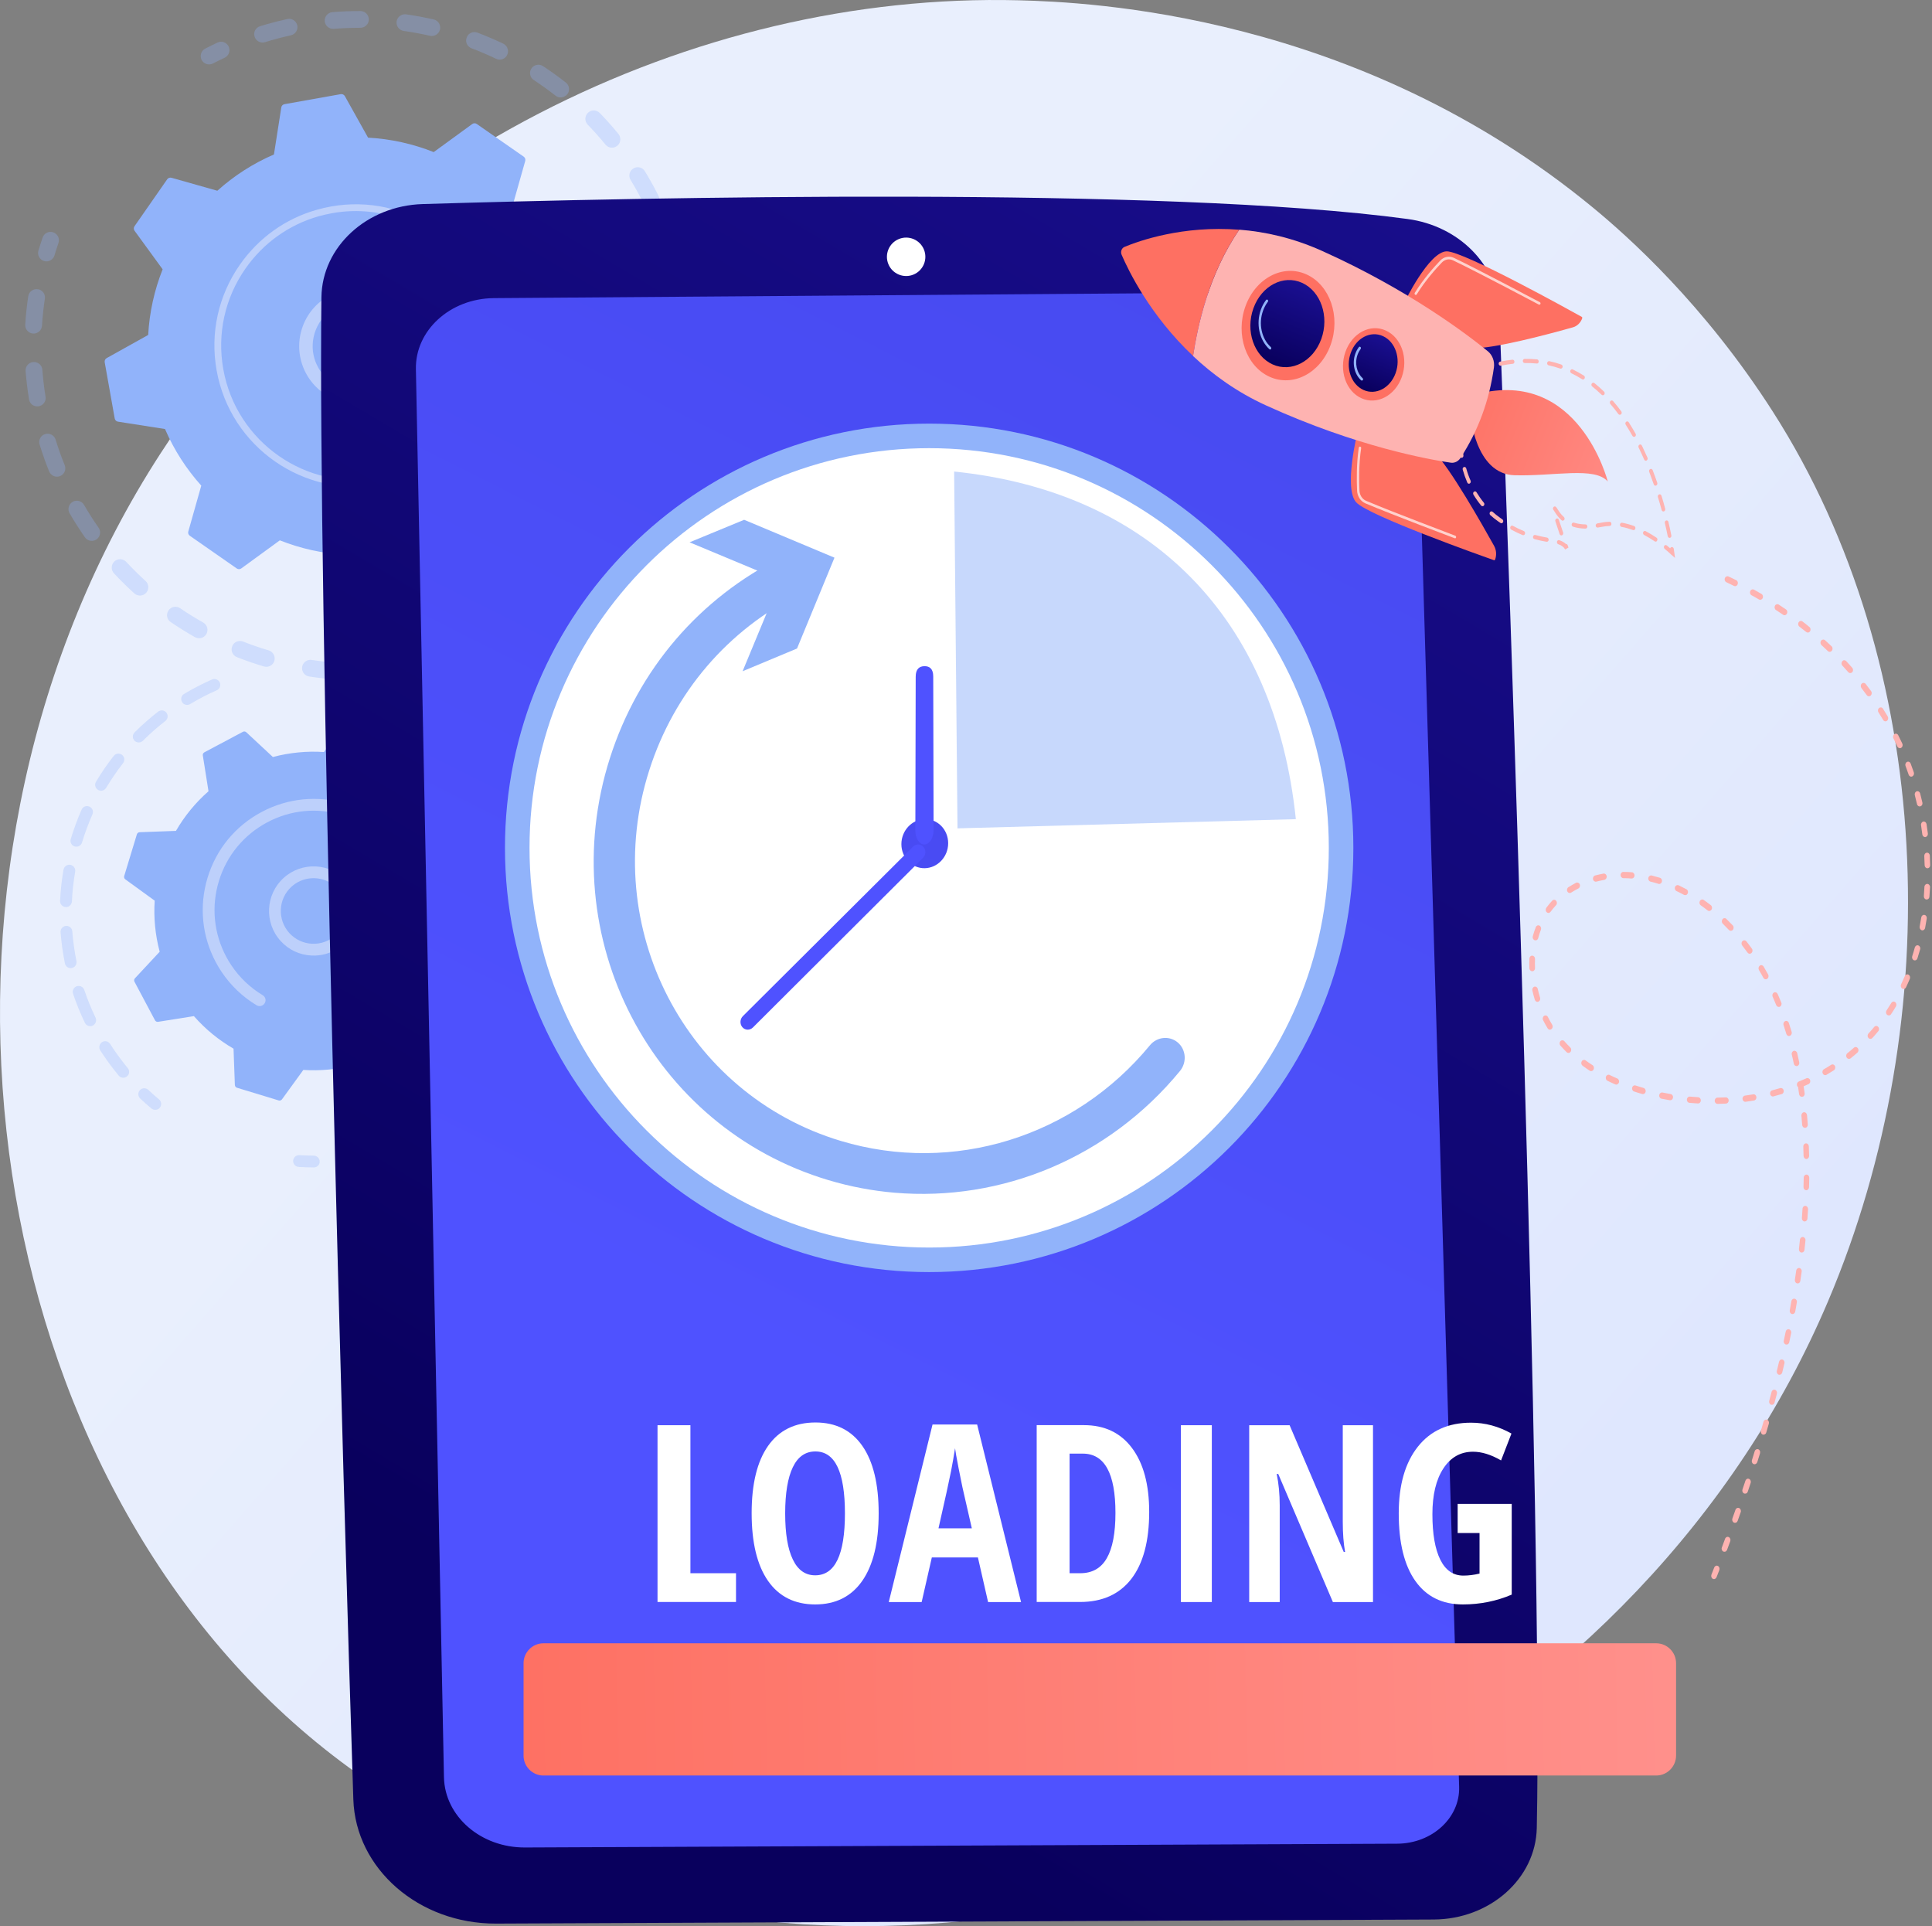 <svg width="642" height="640" viewBox="0 0 642 640" fill="none" xmlns="http://www.w3.org/2000/svg">
<rect x="0" y="0" width="642" height="640" fill="#808080" stroke="none"/>
<path d="M607.459 432.368C545.953 577.196 382.084 658.35 239.983 636.465C216.862 632.899 153.468 622.295 97.346 572.255C-10.704 475.905 -33.801 285.117 53.343 150.66C116.784 52.796 230.474 -2.674 338.523 0.099C361.807 0.705 450.978 4.388 529.382 69.017C540.895 78.503 566.276 101.064 589.164 136.863C642.932 220.907 647.547 337.976 607.459 432.368Z" fill="url(#paint0_linear_1119_6714)"/>
<g opacity="0.3">
<path d="M162.604 214.638C163.001 215.989 162.301 217.434 160.973 217.97C158.06 219.136 155.053 220.208 152.023 221.14C150.555 221.583 148.993 220.767 148.551 219.299C148.551 219.276 148.551 219.252 148.527 219.252C148.108 217.807 148.947 216.269 150.392 215.826C153.258 214.941 156.125 213.938 158.899 212.82C160.32 212.237 161.952 212.936 162.511 214.358C162.558 214.451 162.581 214.544 162.604 214.638ZM139.251 221.117C139.274 221.21 139.298 221.327 139.321 221.443C139.577 222.958 138.529 224.38 137.014 224.636C133.891 225.149 130.721 225.522 127.598 225.755C126.06 225.871 124.731 224.729 124.615 223.191C124.498 221.653 125.64 220.324 127.178 220.208C130.162 219.975 133.168 219.625 136.128 219.159C137.526 218.926 138.855 219.788 139.251 221.117ZM115.036 222.282C115.129 222.585 115.152 222.888 115.129 223.214C115.036 224.753 113.707 225.918 112.169 225.802C109.022 225.592 105.853 225.265 102.73 224.776C101.215 224.543 100.166 223.121 100.399 221.606C100.632 220.091 102.054 219.043 103.569 219.276C106.529 219.719 109.535 220.045 112.518 220.231C113.73 220.348 114.709 221.187 115.036 222.282ZM91.169 218.017C91.309 218.507 91.309 219.043 91.169 219.579C90.727 221.047 89.188 221.886 87.697 221.443C84.667 220.534 81.66 219.509 78.724 218.343C77.302 217.784 76.603 216.153 77.162 214.731C77.722 213.309 79.353 212.61 80.775 213.169C83.548 214.265 86.415 215.267 89.305 216.106C90.214 216.386 90.913 217.131 91.169 218.017ZM68.842 208.531C69.028 209.23 68.958 209.976 68.585 210.652C67.84 211.981 66.138 212.47 64.786 211.701C62.036 210.163 59.333 208.461 56.722 206.69C55.44 205.828 55.114 204.103 56 202.821C56.862 201.563 58.587 201.213 59.869 202.099C62.339 203.8 64.926 205.385 67.537 206.853C68.189 207.249 68.655 207.855 68.842 208.531ZM49.171 194.338C49.427 195.223 49.217 196.225 48.565 196.971C47.539 198.113 45.768 198.206 44.626 197.158C42.295 195.037 40.011 192.799 37.867 190.492C36.818 189.373 36.888 187.602 38.007 186.553C39.126 185.504 40.897 185.574 41.946 186.693C43.997 188.884 46.141 191.028 48.355 193.032C48.775 193.405 49.054 193.848 49.171 194.338ZM14.84 98.081C14.957 98.454 14.98 98.85 14.91 99.246C14.467 102.206 14.141 105.213 13.954 108.219C13.861 109.758 12.533 110.923 10.995 110.83C9.456 110.736 8.291 109.408 8.384 107.87C8.571 104.723 8.92 101.53 9.386 98.43C9.619 96.915 11.041 95.867 12.556 96.1C13.698 96.24 14.56 97.055 14.84 98.081ZM33.159 176.158C33.485 177.277 33.066 178.512 32.087 179.211C30.828 180.097 29.081 179.794 28.218 178.536C26.424 175.949 24.699 173.268 23.114 170.541C22.345 169.213 22.811 167.512 24.139 166.742C25.468 165.973 27.169 166.439 27.938 167.768C29.43 170.355 31.061 172.919 32.786 175.366C32.949 175.576 33.089 175.879 33.159 176.158ZM13.978 122.297C14.024 122.483 14.071 122.646 14.071 122.856C14.304 125.839 14.654 128.846 15.143 131.806C15.399 133.321 14.351 134.742 12.836 134.999C11.321 135.255 9.876 134.23 9.643 132.691C9.13 129.568 8.757 126.399 8.501 123.275C8.384 121.737 9.526 120.409 11.064 120.292C12.416 120.199 13.628 121.061 13.978 122.297ZM21.599 154.856C21.995 156.208 21.296 157.653 19.968 158.189C18.546 158.771 16.914 158.072 16.332 156.651C15.143 153.737 14.094 150.731 13.162 147.701C13.162 147.678 13.139 147.654 13.139 147.654C12.719 146.209 13.535 144.671 15.003 144.228C16.471 143.785 18.033 144.601 18.476 146.069C19.362 148.936 20.364 151.779 21.506 154.553C21.552 154.67 21.576 154.763 21.599 154.856Z" fill="#91B3FA"/>
<path d="M19.477 79.086C19.617 79.622 19.617 80.181 19.43 80.741C18.964 82.092 18.522 83.491 18.102 84.866C17.659 86.334 16.121 87.173 14.629 86.73C13.161 86.287 12.322 84.749 12.765 83.258C13.208 81.813 13.674 80.344 14.163 78.923C14.653 77.478 16.238 76.685 17.706 77.198C18.591 77.524 19.244 78.247 19.477 79.086Z" fill="#91B3FA"/>
</g>
<g opacity="0.3">
<path d="M76.137 15.901C76.51 17.183 75.904 18.605 74.645 19.187C73.34 19.793 72.035 20.446 70.753 21.098C69.378 21.798 67.7 21.262 67.001 19.91C66.301 18.535 66.837 16.857 68.189 16.157C69.541 15.458 70.916 14.782 72.291 14.13C73.689 13.477 75.344 14.083 75.997 15.482C76.043 15.621 76.09 15.761 76.137 15.901Z" fill="#91B3FA"/>
<path d="M226.278 84.283C226.628 85.518 226.954 86.753 227.28 88.012C227.653 89.504 226.744 91.019 225.253 91.391C223.761 91.764 222.246 90.855 221.873 89.364C221.151 86.474 220.312 83.607 219.379 80.857C218.89 79.388 219.659 77.827 221.127 77.338C222.596 76.848 224.157 77.617 224.647 79.085C225.229 80.764 225.765 82.535 226.278 84.283ZM229.821 102.485C229.867 102.625 229.891 102.788 229.914 102.952C230.24 106.028 230.45 109.174 230.543 112.274C230.59 113.812 229.355 115.094 227.84 115.118C226.301 115.164 225.019 113.929 224.996 112.414C224.926 109.477 224.717 106.494 224.414 103.558C224.25 102.019 225.346 100.667 226.884 100.481C228.213 100.318 229.471 101.204 229.821 102.485ZM218.983 65.544C219.333 66.803 218.773 68.178 217.561 68.784C216.186 69.483 214.508 68.924 213.832 67.549C212.527 64.915 211.082 62.305 209.544 59.788C208.751 58.482 209.148 56.758 210.476 55.965C211.781 55.173 213.506 55.569 214.298 56.898C215.907 59.554 217.445 62.305 218.82 65.055C218.867 65.218 218.936 65.381 218.983 65.544ZM229.797 126.351C229.891 126.701 229.937 127.051 229.891 127.424C229.541 130.5 229.052 133.623 228.446 136.653C228.143 138.168 226.674 139.147 225.159 138.844C223.644 138.541 222.666 137.073 222.968 135.558C223.551 132.668 224.017 129.731 224.344 126.794C224.507 125.256 225.905 124.161 227.42 124.347C228.585 124.464 229.494 125.303 229.797 126.351ZM206.025 45.524C206.328 46.549 206.001 47.715 205.116 48.437C203.927 49.416 202.179 49.23 201.2 48.041C199.336 45.757 197.354 43.543 195.303 41.422C194.231 40.327 194.255 38.555 195.373 37.483C196.469 36.411 198.24 36.434 199.312 37.553C201.48 39.79 203.554 42.121 205.512 44.522C205.745 44.825 205.931 45.174 206.025 45.524ZM188.987 28.836C189.22 29.675 189.081 30.584 188.498 31.307C187.542 32.519 185.794 32.728 184.582 31.773C182.252 29.955 179.828 28.207 177.381 26.599C176.099 25.76 175.726 24.035 176.588 22.753C177.427 21.471 179.152 21.122 180.434 21.961C183.021 23.662 185.585 25.503 188.008 27.415C188.498 27.788 188.824 28.3 188.987 28.836ZM168.711 16.274C168.897 16.903 168.85 17.602 168.547 18.232C167.895 19.63 166.217 20.213 164.842 19.537C162.185 18.255 159.434 17.09 156.684 16.041C155.239 15.505 154.517 13.897 155.076 12.452C155.612 11.007 157.22 10.284 158.665 10.844C161.555 11.939 164.445 13.174 167.242 14.503C167.965 14.876 168.501 15.528 168.711 16.274ZM146.173 8.42C146.289 8.862 146.313 9.329 146.22 9.795C145.87 11.286 144.378 12.219 142.887 11.892C140.02 11.24 137.083 10.704 134.17 10.284C132.655 10.074 131.583 8.653 131.793 7.138C132.002 5.623 133.424 4.551 134.939 4.76C138.016 5.203 141.092 5.763 144.122 6.462C145.147 6.695 145.893 7.464 146.173 8.42ZM122.447 5.693C122.517 5.949 122.563 6.205 122.563 6.462C122.563 8 121.305 9.235 119.766 9.235C116.83 9.235 113.847 9.352 110.91 9.585C109.372 9.701 108.043 8.559 107.903 7.045C107.787 5.506 108.929 4.178 110.444 4.038C113.544 3.782 116.667 3.665 119.766 3.665C121.048 3.688 122.12 4.527 122.447 5.693ZM98.744 8.256C98.767 8.303 98.767 8.373 98.79 8.42C99.117 9.911 98.161 11.403 96.67 11.729C94.549 12.195 92.428 12.731 90.33 13.337C89.584 13.547 88.815 13.78 88.069 14.013C86.601 14.456 85.04 13.64 84.597 12.172C84.107 10.704 84.97 9.142 86.438 8.699C87.23 8.466 87.999 8.233 88.815 8C91.006 7.371 93.243 6.811 95.481 6.322C96.903 5.996 98.324 6.858 98.744 8.256Z" fill="#91B3FA"/>
<path d="M224.461 149.682C224.624 150.218 224.601 150.801 224.415 151.36C223.925 152.782 223.389 154.227 222.83 155.648C222.27 157.07 220.639 157.769 219.217 157.21C217.796 156.651 217.096 155.019 217.656 153.597C218.192 152.246 218.704 150.894 219.171 149.542C219.683 148.097 221.268 147.328 222.713 147.817C223.599 148.12 224.228 148.843 224.461 149.682Z" fill="#91B3FA"/>
</g>
<path d="M192.39 154.926C192.717 154.459 192.693 153.853 192.367 153.411L183.044 140.615C185.771 133.74 187.426 126.398 187.845 118.8L201.666 111.086C202.156 110.806 202.412 110.27 202.319 109.711L198.986 91.019C198.893 90.483 198.45 90.04 197.914 89.97L182.275 87.523C179.269 80.531 175.167 74.215 170.226 68.714L174.537 53.472C174.677 52.935 174.491 52.376 174.025 52.05L158.432 41.189C157.966 40.863 157.36 40.886 156.917 41.212L144.122 50.535C137.247 47.808 129.905 46.153 122.307 45.734L114.593 31.936C114.313 31.447 113.777 31.19 113.217 31.284L94.525 34.616C93.989 34.71 93.547 35.153 93.477 35.688L91.029 51.327C84.037 54.334 77.721 58.436 72.221 63.377L56.978 59.065C56.442 58.925 55.883 59.112 55.557 59.578L44.696 75.17C44.37 75.636 44.393 76.242 44.719 76.685L54.042 89.48C51.315 96.356 49.66 103.697 49.241 111.295L35.443 118.987C34.954 119.266 34.697 119.802 34.79 120.362L38.123 139.054C38.217 139.59 38.659 140.033 39.195 140.103L54.834 142.55C57.841 149.542 61.943 155.858 66.884 161.358L62.572 176.601C62.409 177.137 62.619 177.696 63.085 178.023L78.677 188.883C79.143 189.21 79.749 189.186 80.192 188.86L92.987 179.537C99.863 182.264 107.204 183.919 114.802 184.339L122.517 198.159C122.796 198.649 123.333 198.905 123.892 198.812L142.584 195.479C143.12 195.386 143.563 194.943 143.633 194.407L146.08 178.768C153.072 175.762 159.388 171.66 164.888 166.719L180.131 171.03C180.667 171.194 181.226 170.984 181.553 170.518L192.39 154.926Z" fill="#91B3FA"/>
<path d="M136.896 109.804C139.436 118.754 135.125 128.496 126.385 132.435C116.782 136.77 105.455 132.481 101.12 122.902C99.023 118.264 98.859 113.067 100.654 108.289C102.449 103.511 106.015 99.736 110.653 97.638C120.255 93.303 131.582 97.591 135.917 107.17C136.337 108.056 136.663 108.918 136.896 109.804ZM104.453 119.01C104.639 119.709 104.896 120.385 105.199 121.038C108.508 128.403 117.202 131.666 124.567 128.356C131.932 125.047 135.218 116.353 131.885 108.988C128.575 101.623 119.882 98.36 112.517 101.67C108.951 103.278 106.224 106.168 104.849 109.827C103.731 112.834 103.591 116.027 104.453 119.01Z" fill="#BDD0FB"/>
<path d="M163.328 101.88C163.771 103.418 164.121 104.979 164.423 106.588C164.517 107.1 164.587 107.59 164.68 108.103C165.053 110.596 165.216 113.113 165.169 115.607C165.169 115.631 165.169 115.677 165.169 115.701C165.169 115.794 165.169 115.887 165.169 115.98C165.169 116.167 165.169 116.353 165.146 116.54C165.123 117.029 164.796 117.449 164.33 117.565C164.214 117.588 164.097 117.612 163.981 117.612C163.375 117.588 162.885 117.076 162.909 116.47C163.025 113.3 162.792 110.107 162.233 106.984C159.459 91.392 148.831 79.109 135.174 73.492C127.576 70.369 119.022 69.274 110.352 70.835C108.837 71.115 107.345 71.464 105.877 71.861C96.018 74.681 87.488 80.74 81.545 89.271C74.716 99.059 72.106 110.946 74.203 122.693C78.538 146.978 101.822 163.176 126.084 158.841C127.576 158.585 129.067 158.235 130.512 157.816C136.805 156.021 142.632 152.875 147.573 148.563C147.689 148.446 147.852 148.376 147.992 148.33C148.388 148.213 148.855 148.33 149.134 148.679C149.531 149.146 149.484 149.845 149.018 150.241C143.844 154.763 137.714 158.072 131.095 159.96C129.58 160.403 128.018 160.752 126.457 161.032C100.983 165.577 76.534 148.563 71.989 123.089C69.775 110.736 72.525 98.29 79.68 87.989C85.927 79.039 94.876 72.653 105.225 69.716C106.763 69.274 108.324 68.924 109.932 68.621C122.285 66.407 134.731 69.157 145.032 76.312C153.982 82.558 160.368 91.508 163.328 101.88Z" fill="#BDD0FB"/>
<g opacity="0.3">
<path d="M52.689 368.437C51.989 368.903 51.034 368.88 50.335 368.321C49.053 367.248 47.794 366.13 46.582 364.988C45.79 364.242 45.767 363.007 46.489 362.214C47.235 361.422 48.47 361.398 49.263 362.121C50.428 363.216 51.617 364.265 52.852 365.291C53.691 365.99 53.784 367.225 53.108 368.041C52.992 368.204 52.852 368.321 52.689 368.437Z" fill="#91B3FA"/>
<path d="M42.038 357.763C41.222 358.322 40.08 358.159 39.451 357.39C37.633 355.176 35.885 352.868 34.3 350.491C33.974 350.002 33.624 349.489 33.298 348.976C32.715 348.067 33.042 346.855 33.881 346.273C34.79 345.69 36.002 345.946 36.584 346.855C36.887 347.345 37.214 347.834 37.54 348.3C39.055 350.561 40.71 352.775 42.458 354.896C43.157 355.735 43.04 356.97 42.201 357.646C42.155 357.693 42.085 357.716 42.038 357.763ZM31.061 340.632C30.991 340.679 30.898 340.726 30.828 340.772C29.849 341.238 28.683 340.819 28.217 339.863C26.702 336.74 25.397 333.477 24.278 330.191C23.929 329.165 24.488 328.047 25.514 327.697C26.539 327.347 27.658 327.907 28.008 328.932C29.056 332.055 30.315 335.155 31.76 338.138C32.156 339.047 31.853 340.096 31.061 340.632ZM24.581 321.334C24.372 321.474 24.139 321.567 23.882 321.637C22.81 321.847 21.785 321.171 21.575 320.099C20.876 316.696 20.41 313.224 20.13 309.751C20.037 308.679 20.852 307.723 21.924 307.653C22.997 307.56 23.952 308.376 24.022 309.448C24.278 312.757 24.745 316.067 25.397 319.307C25.56 320.122 25.211 320.915 24.581 321.334ZM23.02 301.058C22.694 301.291 22.274 301.407 21.831 301.384C20.759 301.337 19.92 300.405 19.967 299.333C20.13 295.86 20.503 292.364 21.109 288.961C21.295 287.889 22.321 287.19 23.369 287.353C24.442 287.54 25.141 288.542 24.978 289.614C24.418 292.877 24.045 296.186 23.905 299.496C23.859 300.149 23.509 300.708 23.02 301.058ZM26.469 280.99C26.003 281.317 25.397 281.41 24.814 281.247C23.789 280.944 23.183 279.848 23.509 278.8C24.512 275.49 25.724 272.181 27.122 269.011C27.565 268.009 28.707 267.566 29.709 268.009C30.711 268.451 31.154 269.594 30.711 270.596C29.383 273.626 28.217 276.749 27.262 279.918C27.122 280.385 26.842 280.757 26.469 280.99ZM34.673 262.392C34.067 262.811 33.252 262.858 32.576 262.438C31.643 261.879 31.34 260.69 31.9 259.758C33.671 256.775 35.652 253.885 37.796 251.158C38.472 250.296 39.684 250.156 40.547 250.808C41.409 251.484 41.549 252.696 40.896 253.559C38.868 256.169 36.981 258.919 35.279 261.762C35.116 262.019 34.906 262.229 34.673 262.392ZM47.189 246.357C46.42 246.869 45.394 246.776 44.718 246.124C43.949 245.355 43.949 244.119 44.718 243.35C47.166 240.903 49.799 238.596 52.55 236.451C53.412 235.799 54.647 235.939 55.3 236.801C55.952 237.663 55.812 238.875 54.95 239.551C52.34 241.579 49.823 243.793 47.492 246.124C47.399 246.194 47.306 246.287 47.189 246.357ZM72.314 229.203C72.22 229.273 72.127 229.32 72.01 229.366C69.4 230.508 66.79 231.837 64.296 233.282C63.923 233.491 63.55 233.725 63.177 233.934C62.245 234.494 61.033 234.191 60.497 233.258C59.938 232.326 60.241 231.091 61.173 230.578C61.569 230.345 61.965 230.112 62.362 229.879C64.972 228.364 67.699 226.989 70.449 225.777C71.451 225.334 72.593 225.8 73.036 226.779C73.409 227.665 73.106 228.667 72.314 229.203Z" fill="#91B3FA"/>
</g>
<g opacity="0.3">
<path d="M152.63 372.913C151.745 373.519 150.533 373.286 149.927 372.4C149.321 371.514 149.53 370.279 150.416 369.673C153.096 367.832 155.683 365.804 158.131 363.637C158.946 362.938 160.182 362.984 160.904 363.8C161.627 364.616 161.557 365.851 160.741 366.573C158.2 368.834 155.474 370.955 152.63 372.913C152.654 372.913 152.654 372.889 152.63 372.913ZM144.053 378.087C143.983 378.133 143.937 378.157 143.867 378.203C140.837 379.788 137.691 381.21 134.521 382.422C133.519 382.795 132.377 382.305 132.004 381.28C131.608 380.278 132.144 379.136 133.146 378.739C136.176 377.574 139.182 376.222 142.072 374.707C143.028 374.195 144.216 374.568 144.729 375.523C145.172 376.455 144.892 377.551 144.053 378.087ZM167.616 359.628C166.894 360.117 165.915 360.071 165.239 359.465C164.423 358.742 164.353 357.507 165.076 356.691C167.243 354.244 169.248 351.657 171.089 348.977C171.718 348.091 172.93 347.858 173.816 348.464C174.702 349.07 174.935 350.305 174.329 351.191C172.394 353.988 170.273 356.715 168.013 359.278C167.873 359.442 167.756 359.535 167.616 359.628ZM125.338 385.195C125.152 385.312 124.942 385.405 124.709 385.475C121.399 386.291 117.996 386.92 114.617 387.316C113.545 387.456 112.566 386.687 112.449 385.592C112.333 384.52 113.079 383.541 114.174 383.424C117.414 383.028 120.653 382.445 123.8 381.676C124.849 381.42 125.921 382.072 126.177 383.121C126.364 383.937 126.014 384.753 125.338 385.195ZM178.943 343.127C178.361 343.523 177.592 343.593 176.939 343.243C175.984 342.754 175.611 341.565 176.1 340.61C177.592 337.72 178.943 334.713 180.085 331.683C180.458 330.658 181.6 330.145 182.603 330.541C183.605 330.914 184.141 332.056 183.745 333.058C182.556 336.251 181.134 339.398 179.573 342.428C179.433 342.707 179.2 342.964 178.943 343.127ZM185.982 324.412C185.539 324.715 184.98 324.831 184.421 324.691C183.372 324.435 182.719 323.386 182.976 322.314C183.745 319.144 184.327 315.905 184.7 312.688C184.817 311.616 185.796 310.847 186.868 310.964C187.94 311.08 188.709 312.059 188.592 313.131C188.196 316.511 187.59 319.913 186.775 323.223C186.658 323.736 186.378 324.132 185.982 324.412ZM188.313 304.531C188.01 304.741 187.637 304.857 187.241 304.857C186.169 304.857 185.283 303.995 185.283 302.899C185.283 299.637 185.073 296.35 184.654 293.134C184.514 292.062 185.283 291.083 186.355 290.943C187.427 290.803 188.406 291.572 188.546 292.645C188.965 296.024 189.198 299.473 189.198 302.899C189.198 303.575 188.849 304.181 188.313 304.531Z" fill="#91B3FA"/>
<path d="M105.364 387.573C105.061 387.782 104.665 387.899 104.268 387.899C102.59 387.899 100.912 387.829 99.257 387.736C98.185 387.666 97.346 386.734 97.416 385.661C97.486 384.589 98.418 383.774 99.49 383.82C101.052 383.913 102.66 383.983 104.268 383.983C105.34 383.983 106.226 384.869 106.226 385.941C106.249 386.64 105.9 387.223 105.364 387.573Z" fill="#91B3FA"/>
</g>
<path d="M92.613 365.641C93.01 365.757 93.453 365.617 93.709 365.268L100.794 355.502C106.411 355.875 112.144 355.339 117.761 353.848L126.595 362.075C126.898 362.355 127.364 362.424 127.737 362.215L140.532 355.409C140.905 355.199 141.115 354.803 141.045 354.384L139.157 342.474C143.515 338.652 147.151 334.177 149.971 329.306L162.044 328.863C162.464 328.84 162.836 328.56 162.953 328.164L167.172 314.296C167.288 313.9 167.148 313.457 166.799 313.201L157.033 306.116C157.406 300.499 156.87 294.765 155.378 289.148L163.606 280.315C163.885 280.012 163.955 279.546 163.745 279.173L156.94 266.378C156.73 266.005 156.334 265.795 155.914 265.865L144.005 267.753C140.182 263.394 135.708 259.759 130.836 256.938L130.394 244.866C130.37 244.446 130.091 244.073 129.694 243.957L115.827 239.738C115.431 239.622 114.988 239.761 114.731 240.111L107.646 249.876C102.029 249.504 96.296 250.04 90.679 251.531L81.846 243.304C81.543 243.024 81.077 242.954 80.704 243.164L67.908 249.97C67.535 250.179 67.326 250.576 67.396 250.995L69.284 262.905C64.925 266.727 61.289 271.202 58.469 276.073L46.396 276.516C45.977 276.539 45.604 276.819 45.487 277.215L41.269 291.083C41.152 291.479 41.292 291.922 41.642 292.178L51.407 299.263C51.034 304.88 51.57 310.614 53.062 316.231L44.835 325.064C44.555 325.367 44.485 325.833 44.695 326.206L51.501 339.001C51.71 339.374 52.106 339.584 52.526 339.514L64.436 337.626C68.258 341.984 72.733 345.62 77.604 348.44L78.047 360.513C78.07 360.933 78.35 361.306 78.746 361.422L92.613 365.641Z" fill="#91B3FA"/>
<path d="M112.448 315.019C109.814 316.79 106.714 317.652 103.498 317.489C99.536 317.303 95.9 315.578 93.243 312.641C87.743 306.582 88.209 297.189 94.245 291.712C100.305 286.211 109.698 286.678 115.198 292.714C117.855 295.651 119.23 299.45 119.02 303.388C118.834 307.351 117.109 310.986 114.173 313.643C113.636 314.156 113.054 314.599 112.448 315.019ZM98.138 293.623C97.695 293.926 97.275 294.252 96.879 294.602C92.427 298.634 92.101 305.556 96.133 310.008C98.091 312.152 100.771 313.434 103.685 313.574C106.598 313.713 109.371 312.711 111.539 310.753C113.706 308.796 114.965 306.115 115.105 303.202C115.245 300.289 114.242 297.492 112.285 295.348C108.602 291.316 102.566 290.663 98.138 293.623Z" fill="#BDD0FB"/>
<path d="M124.869 333.035C123.844 333.734 122.772 334.363 121.653 334.969C119.439 336.158 117.085 337.113 114.684 337.813C114.568 337.836 114.474 337.882 114.358 337.906C113.519 338.139 112.656 337.813 112.19 337.113C112.074 336.95 111.981 336.764 111.934 336.554C111.631 335.505 112.237 334.433 113.286 334.13C115.546 333.501 117.737 332.592 119.788 331.496C119.905 331.427 120.021 331.38 120.138 331.31C125.009 328.653 129.041 324.877 131.978 320.309C133.563 317.839 134.844 315.135 135.753 312.268C135.753 312.245 135.777 312.222 135.777 312.199C135.8 312.129 135.823 312.059 135.847 311.989C138.41 303.552 137.548 294.625 133.399 286.841C132.863 285.839 132.281 284.86 131.651 283.927C127.433 277.635 121.233 273.043 113.892 270.806C105.455 268.242 96.528 269.104 88.767 273.253C81.006 277.402 75.296 284.324 72.732 292.761C70.168 301.198 71.031 310.124 75.179 317.909C75.715 318.888 76.275 319.866 76.904 320.775C79.584 324.784 83.127 328.164 87.275 330.657C87.532 330.821 87.742 331.007 87.905 331.24C88.324 331.846 88.371 332.662 87.951 333.338C87.392 334.27 86.18 334.573 85.271 334.014C80.633 331.24 76.671 327.441 73.664 322.966C72.965 321.941 72.336 320.869 71.73 319.75C67.092 311.056 66.113 301.058 68.98 291.619C71.847 282.179 78.209 274.442 86.926 269.804C95.619 265.166 105.618 264.187 115.057 267.053C123.261 269.547 130.206 274.698 134.938 281.737C135.637 282.785 136.289 283.858 136.895 285C145.845 301.85 140.391 322.617 124.869 333.035Z" fill="#BDD0FB"/>
<path d="M476.43 637.793L164.843 639.144C139.206 639.261 118.16 620.942 117.414 597.892C114.034 495.435 105.644 196.341 106.809 98.779C107.019 82.021 121.865 68.364 140.464 67.804C212.831 65.613 386.886 61.814 467.76 72.769C484.797 75.076 497.569 87.965 498.199 103.463C501.625 189.302 512.695 509.909 510.668 607.424C510.295 624.228 495.099 637.699 476.43 637.793Z" fill="url(#paint1_linear_1119_6714)"/>
<path d="M464.265 612.598L174.446 613.857C159.786 613.927 147.807 603.532 147.527 590.527L138.204 122.691C137.924 109.803 149.578 99.175 164.098 99.058L451.329 96.938C461.724 96.868 470.255 104.163 470.558 113.392L484.868 593.72C485.171 604.021 475.871 612.551 464.265 612.598Z" fill="url(#paint2_linear_1119_6714)"/>
<path d="M303.554 91.23C306.812 89.88 308.359 86.144 307.01 82.886C305.66 79.627 301.924 78.08 298.666 79.43C295.407 80.779 293.86 84.515 295.21 87.774C296.559 91.032 300.295 92.579 303.554 91.23Z" fill="white"/>
<path d="M550.358 589.945H180.574C176.938 589.945 173.979 586.962 173.979 583.349V552.608C173.979 548.972 176.962 546.012 180.574 546.012H550.358C553.994 546.012 556.954 548.995 556.954 552.608V583.326C556.954 586.962 553.994 589.945 550.358 589.945Z" fill="url(#paint3_linear_1119_6714)"/>
<path d="M218.494 532.307V473.551H229.425V522.728H244.574V532.284H218.494V532.307Z" fill="white"/>
<path d="M291.98 502.848C291.98 512.566 290.162 520.048 286.526 525.269C282.89 530.489 277.67 533.1 270.887 533.1C264.082 533.1 258.861 530.489 255.225 525.292C251.589 520.071 249.771 512.566 249.771 502.778C249.771 493.059 251.589 485.601 255.225 480.427C258.861 475.252 264.128 472.642 270.981 472.642C277.763 472.642 282.96 475.252 286.573 480.45C290.185 485.647 291.98 493.129 291.98 502.848ZM260.912 502.848C260.912 509.537 261.751 514.641 263.453 518.16C265.131 521.679 267.624 523.427 270.887 523.427C277.483 523.427 280.769 516.575 280.769 502.848C280.769 489.143 277.506 482.268 270.957 482.268C267.624 482.268 265.131 484.016 263.453 487.512C261.774 491.008 260.912 496.112 260.912 502.848Z" fill="white"/>
<path d="M328.338 532.307L324.959 517.484H309.646L306.267 532.307H295.336L309.879 473.318H324.702L339.292 532.307H328.338ZM322.931 507.788L319.808 494.131C319.622 493.292 319.202 491.217 318.549 487.885C317.897 484.552 317.501 482.314 317.361 481.196C317.011 483.503 316.568 486.043 316.032 488.817C315.496 491.59 314.098 497.93 311.86 507.812H322.931V507.788Z" fill="white"/>
<path d="M381.874 502.358C381.874 512.054 379.893 519.465 375.954 524.593C371.992 529.72 366.305 532.284 358.894 532.284H344.49V473.528H360.199C367.028 473.528 372.342 476.045 376.141 481.103C379.963 486.183 381.874 493.269 381.874 502.358ZM370.664 502.685C370.664 489.563 367.051 482.99 359.803 482.99H355.421V522.728H358.964C362.949 522.728 365.909 521.05 367.797 517.717C369.708 514.408 370.664 509.374 370.664 502.685Z" fill="white"/>
<path d="M392.408 532.307V473.551H402.686V532.307H392.408Z" fill="white"/>
<path d="M456.246 532.307H442.914L424.758 489.749H424.246C424.921 492.989 425.248 496.485 425.248 500.191V532.307H415.109V473.551H428.534L446.527 515.666H446.97C446.457 512.846 446.2 509.513 446.2 505.621V473.551H456.246V532.307V532.307Z" fill="white"/>
<path d="M484.376 499.701H502.346V529.837C497.265 532.004 491.835 533.1 486.101 533.1C479.272 533.1 474.005 530.512 470.323 525.315C466.64 520.118 464.799 512.636 464.799 502.847C464.799 493.408 466.92 486.043 471.138 480.706C475.357 475.369 481.253 472.712 488.828 472.712C493.513 472.712 497.988 473.924 502.253 476.324L498.803 485.251C495.47 483.316 492.371 482.361 489.481 482.361C485.332 482.361 482.046 484.225 479.622 487.931C477.198 491.637 475.986 496.695 475.986 503.104C475.986 509.7 476.872 514.734 478.62 518.253C480.368 521.773 482.931 523.52 486.264 523.52C488.036 523.52 489.83 523.287 491.648 522.845V509.373H484.376V499.701V499.701Z" fill="white"/>
<path d="M308.76 422.673C386.609 422.673 449.719 359.564 449.719 281.714C449.719 203.865 386.609 140.755 308.76 140.755C230.91 140.755 167.801 203.865 167.801 281.714C167.801 359.564 230.91 422.673 308.76 422.673Z" fill="#91B3FA"/>
<path d="M308.76 414.516C382.105 414.516 441.562 355.058 441.562 281.714C441.562 208.37 382.105 148.913 308.76 148.913C235.416 148.913 175.959 208.37 175.959 281.714C175.959 355.058 235.416 414.516 308.76 414.516Z" fill="white"/>
<path opacity="0.5" d="M318.175 275.234L430.607 272.181C423.685 205.221 382.292 163.386 317.057 156.673L318.175 275.234Z" fill="#91B3FA"/>
<path d="M297.176 396.291C289.858 395.661 282.54 394.286 275.291 392.119C216.512 374.569 183.65 311.431 202.691 251.836C212.107 222.376 232.477 198.65 259.932 185.039C263.288 183.384 267.344 184.759 268.999 188.138C270.653 191.518 269.278 195.597 265.922 197.275C241.846 209.254 223.993 230.091 215.743 255.938C199.055 308.191 227.839 363.591 279.393 379.09C316.777 390.324 357.051 377.762 382.106 347.323C384.46 344.456 388.609 344.037 391.382 346.391C394.132 348.745 394.459 352.987 392.105 355.853C368.495 384.591 332.952 399.367 297.176 396.291Z" fill="#91B3FA"/>
<path d="M246.764 223.029L259.303 192.777L229.145 180.191L247.277 172.709L277.296 185.295L264.85 215.477L246.764 223.029Z" fill="#91B3FA"/>
<path d="M315.075 280.176C315.075 284.674 311.602 288.38 307.314 288.473C303.025 288.566 299.529 284.977 299.529 280.479C299.529 275.98 303.025 272.251 307.314 272.181C311.602 272.088 315.075 275.677 315.075 280.176Z" fill="url(#paint4_linear_1119_6714)"/>
<path d="M307.198 221.35C305.52 221.373 304.285 222.259 304.285 224.846L304.168 276.004C304.168 278.591 305.52 280.642 307.198 280.595C308.876 280.549 310.228 278.404 310.228 275.841L310.111 224.752C310.111 222.189 308.853 221.326 307.198 221.35Z" fill="url(#paint5_linear_1119_6714)"/>
<path d="M306.872 281.411C305.986 280.362 304.448 280.316 303.446 281.271L246.88 337.603C245.855 338.606 245.785 340.26 246.694 341.309C247.603 342.358 249.164 342.405 250.19 341.402L306.685 285.07C307.688 284.091 307.781 282.46 306.872 281.411Z" fill="url(#paint6_linear_1119_6714)"/>
<path d="M556.606 185.387L555.394 184.338C555.371 184.315 555.301 184.245 555.208 184.152C554.881 183.849 554.182 183.196 553.157 182.357C552.877 182.124 552.83 181.705 553.017 181.378C553.226 181.075 553.599 181.005 553.879 181.239C554.322 181.588 554.695 181.914 554.998 182.194C555.068 181.984 555.254 181.821 555.464 181.775C555.79 181.705 556.116 181.961 556.186 182.334C556.326 183.196 556.373 183.662 556.373 183.662L556.606 185.387ZM555.091 178.628C555.044 178.652 554.998 178.675 554.928 178.698C554.602 178.791 554.275 178.535 554.182 178.162C553.902 176.717 553.576 175.249 553.226 173.78C553.133 173.407 553.343 173.035 553.669 172.941C553.996 172.848 554.345 173.058 554.415 173.431C554.765 174.899 555.091 176.391 555.371 177.859C555.441 178.185 555.324 178.488 555.091 178.628ZM550.453 179.887C550.266 180.003 550.033 180.003 549.847 179.863C548.682 179.071 547.493 178.372 546.328 177.743C546.025 177.579 545.885 177.16 546.025 176.81C546.165 176.461 546.537 176.321 546.84 176.484C548.052 177.113 549.264 177.859 550.453 178.652C550.756 178.838 550.849 179.281 550.663 179.607C550.616 179.747 550.546 179.817 550.453 179.887ZM543.135 176.064C542.995 176.158 542.808 176.181 542.645 176.111C541.34 175.645 540.058 175.272 538.823 175.062C538.497 174.992 538.264 174.643 538.31 174.27C538.357 173.897 538.683 173.641 539.009 173.687C540.315 173.92 541.666 174.293 543.018 174.783C543.344 174.899 543.531 175.295 543.414 175.645C543.368 175.831 543.251 175.971 543.135 176.064ZM553.04 169.865C552.993 169.888 552.97 169.911 552.923 169.911C552.597 170.028 552.248 169.818 552.154 169.445C551.758 168 551.362 166.555 550.919 165.157C550.803 164.807 550.989 164.411 551.315 164.271C551.642 164.155 551.991 164.341 552.108 164.714C552.551 166.136 552.97 167.604 553.343 169.049C553.413 169.375 553.273 169.702 553.04 169.865ZM535.164 174.666C535.071 174.713 534.977 174.736 534.884 174.759C533.952 174.783 533.02 174.899 532.111 175.086C531.714 175.179 531.318 175.249 530.945 175.295C530.619 175.342 530.293 175.086 530.246 174.713C530.199 174.34 530.432 173.99 530.759 173.92C531.132 173.85 531.505 173.78 531.878 173.71C532.833 173.501 533.835 173.384 534.837 173.361C535.187 173.338 535.467 173.641 535.467 174.037C535.49 174.316 535.374 174.55 535.164 174.666ZM521.203 181.938L520.108 182.567C519.618 181.728 518.942 181.215 517.8 180.819C517.474 180.703 517.288 180.33 517.381 179.957C517.474 179.584 517.824 179.374 518.15 179.491C519.059 179.794 519.758 180.19 520.317 180.726C520.574 180.703 520.83 180.866 520.923 181.145L521.203 181.938ZM527.146 175.552C527.053 175.598 526.96 175.645 526.843 175.645C525.328 175.622 523.93 175.389 522.695 174.992C522.368 174.876 522.182 174.503 522.275 174.13C522.368 173.757 522.718 173.547 523.044 173.664C524.186 174.037 525.468 174.223 526.867 174.247C527.216 174.247 527.473 174.573 527.473 174.946C527.449 175.225 527.333 175.435 527.146 175.552ZM550.406 161.288C550.383 161.311 550.36 161.311 550.336 161.335C550.01 161.474 549.661 161.288 549.544 160.938C549.055 159.54 548.542 158.118 548.029 156.767C547.889 156.417 548.029 156.021 548.355 155.858C548.658 155.694 549.031 155.858 549.171 156.207C549.707 157.582 550.22 159.004 550.709 160.426C550.803 160.752 550.686 161.125 550.406 161.288ZM519.129 177.812C519.105 177.836 519.082 177.836 519.059 177.859C518.733 177.999 518.383 177.812 518.266 177.463C517.707 175.808 517.218 174.386 516.845 173.198C516.728 172.848 516.891 172.452 517.218 172.312C517.544 172.172 517.894 172.359 518.01 172.732C518.383 173.897 518.872 175.342 519.432 176.973C519.525 177.3 519.408 177.649 519.129 177.812ZM514.281 179.933C514.164 180.003 514.025 180.027 513.885 180.003C512.696 179.794 511.368 179.537 509.876 179.118C509.55 179.024 509.34 178.652 509.433 178.279C509.526 177.906 509.853 177.673 510.179 177.766C511.624 178.162 512.929 178.418 514.095 178.628C514.421 178.698 514.654 179.048 514.607 179.421C514.584 179.677 514.444 179.84 514.281 179.933ZM519.572 172.918C519.362 173.058 519.082 173.035 518.896 172.848C517.707 171.799 517.008 170.681 516.588 170.005C516.448 169.795 516.355 169.632 516.262 169.515C516.006 169.259 515.959 168.793 516.192 168.513C516.425 168.233 516.775 168.163 517.031 168.443C517.078 168.49 517.124 168.536 517.194 168.606C517.311 168.746 517.451 168.956 517.614 169.236C518.033 169.888 518.639 170.867 519.688 171.799C519.944 172.032 519.991 172.475 519.781 172.778C519.688 172.802 519.641 172.871 519.572 172.918ZM547.19 152.991C547.19 152.991 547.167 152.991 547.167 153.014C546.864 153.177 546.491 153.037 546.351 152.688C545.815 151.476 545.279 150.287 544.72 149.145L544.51 148.702C544.347 148.376 544.463 147.957 544.743 147.77C545.046 147.584 545.419 147.7 545.582 148.05L545.815 148.516C546.374 149.681 546.934 150.893 547.47 152.105C547.586 152.408 547.47 152.804 547.19 152.991ZM506.473 177.743C506.333 177.836 506.147 177.859 505.96 177.789C504.702 177.276 503.443 176.67 502.185 175.971C501.882 175.808 501.742 175.389 501.905 175.039C502.045 174.689 502.418 174.55 502.721 174.713C503.933 175.389 505.168 175.971 506.38 176.461C506.706 176.601 506.869 176.997 506.753 177.346C506.706 177.533 506.59 177.649 506.473 177.743ZM499.202 173.78C499.015 173.897 498.782 173.897 498.596 173.757C498.339 173.594 498.106 173.408 497.85 173.244C496.917 172.592 496.032 171.893 495.216 171.147C494.96 170.914 494.913 170.471 495.123 170.168C495.333 169.865 495.729 169.818 495.985 170.051C496.778 170.774 497.64 171.45 498.502 172.056C498.759 172.219 498.992 172.405 499.225 172.568C499.528 172.755 499.621 173.198 499.435 173.524C499.388 173.641 499.295 173.71 499.202 173.78ZM543.274 145.067C542.995 145.23 542.622 145.136 542.459 144.834C541.736 143.552 540.99 142.293 540.221 141.104C540.012 140.801 540.081 140.359 540.361 140.149C540.641 139.916 541.014 139.986 541.224 140.312C541.993 141.524 542.762 142.806 543.508 144.111C543.694 144.437 543.601 144.857 543.321 145.067C543.298 145.043 543.274 145.067 543.274 145.067ZM492.932 168.117C492.699 168.257 492.373 168.21 492.186 167.977C491.254 166.858 490.392 165.623 489.622 164.341C489.436 164.015 489.506 163.595 489.786 163.386C490.089 163.176 490.462 163.246 490.648 163.572C491.394 164.784 492.21 165.973 493.095 167.045C493.328 167.324 493.305 167.767 493.049 168.024C493.002 168.07 492.979 168.094 492.932 168.117ZM538.543 137.725C538.287 137.888 537.961 137.818 537.774 137.562C536.912 136.396 536.026 135.278 535.117 134.229C534.884 133.949 534.884 133.506 535.14 133.25C535.397 132.994 535.77 132.994 536.026 133.273C536.958 134.345 537.867 135.488 538.753 136.676C538.963 136.979 538.939 137.399 538.683 137.655C538.613 137.678 538.567 137.702 538.543 137.725ZM488.411 160.635C488.411 160.635 488.387 160.635 488.387 160.659C488.084 160.822 487.711 160.682 487.571 160.332C486.989 158.957 486.476 157.512 486.057 156.044C485.963 155.671 486.127 155.298 486.453 155.182C486.779 155.065 487.129 155.275 487.222 155.624C487.618 157.046 488.108 158.421 488.69 159.75C488.807 160.076 488.69 160.472 488.411 160.635ZM532.903 131.246C532.693 131.386 532.414 131.362 532.204 131.152C531.202 130.174 530.13 129.241 529.081 128.402C528.801 128.169 528.731 127.75 528.941 127.447C529.151 127.144 529.524 127.074 529.803 127.284C530.899 128.146 531.971 129.101 533.02 130.127C533.276 130.383 533.299 130.826 533.089 131.106C533.043 131.152 532.973 131.199 532.903 131.246ZM485.963 152.035C485.917 152.082 485.847 152.105 485.777 152.105C485.451 152.175 485.124 151.919 485.054 151.546C484.891 150.544 484.565 147.724 484.798 146.745L485.241 144.857C485.334 144.484 485.66 144.274 485.987 144.367C486.313 144.461 486.523 144.833 486.429 145.206L485.987 147.164C485.963 147.514 485.94 149.052 486.29 151.313C486.313 151.616 486.196 151.895 485.963 152.035ZM526.331 126.002C526.144 126.118 525.911 126.118 525.725 126.002C524.559 125.256 523.371 124.603 522.159 124.021C521.856 123.857 521.692 123.461 521.832 123.112C521.972 122.762 522.322 122.599 522.648 122.762C523.883 123.368 525.119 124.044 526.331 124.813C526.634 125 526.727 125.419 526.564 125.745C526.517 125.862 526.424 125.932 526.331 126.002ZM518.919 122.412C518.779 122.506 518.616 122.529 518.453 122.459C517.194 122.016 515.912 121.667 514.607 121.387C514.281 121.317 514.048 120.944 514.118 120.571C514.188 120.198 514.514 119.942 514.84 120.012C516.192 120.292 517.521 120.664 518.826 121.131C519.152 121.247 519.339 121.62 519.245 121.993C519.175 122.203 519.059 122.343 518.919 122.412ZM487.129 141.268C486.989 141.337 486.826 141.384 486.686 141.337C486.36 141.244 486.15 140.871 486.243 140.498L487.245 136.117C487.338 135.744 487.665 135.534 487.991 135.627C488.317 135.721 488.527 136.093 488.434 136.466L487.432 140.848C487.385 141.011 487.269 141.174 487.129 141.268ZM510.995 120.711C510.901 120.781 510.762 120.804 510.645 120.781C509.363 120.664 508.011 120.595 506.66 120.618C506.31 120.618 506.03 120.315 506.03 119.942C506.03 119.569 506.31 119.243 506.636 119.243C508.011 119.219 509.41 119.289 510.738 119.406C511.088 119.429 511.321 119.779 511.298 120.152C511.298 120.408 511.181 120.595 510.995 120.711ZM489.156 132.481C489.017 132.551 488.853 132.597 488.714 132.551C488.387 132.458 488.177 132.085 488.271 131.712L489.273 127.33C489.366 126.957 489.692 126.748 490.019 126.841C490.345 126.934 490.555 127.307 490.462 127.68L489.459 132.061C489.413 132.248 489.296 132.411 489.156 132.481ZM502.931 120.804C502.861 120.851 502.791 120.874 502.698 120.874C501.416 121.014 500.087 121.224 498.735 121.503C498.409 121.573 498.083 121.317 498.013 120.944C497.943 120.571 498.176 120.198 498.502 120.152C499.877 119.872 501.229 119.662 502.558 119.522C502.907 119.476 503.21 119.755 503.234 120.152C503.28 120.408 503.14 120.664 502.931 120.804ZM494.983 122.389C494.936 122.412 494.89 122.436 494.843 122.459C493.701 122.785 492.513 123.158 491.324 123.578C491.184 123.764 490.951 123.857 490.718 123.788C490.392 123.694 490.182 123.321 490.275 122.949L490.392 122.459L490.718 122.343C492 121.876 493.282 121.48 494.54 121.107C494.867 121.014 495.216 121.247 495.286 121.597C495.356 121.923 495.216 122.249 494.983 122.389Z" fill="url(#paint7_linear_1119_6714)"/>
<path d="M488.574 137.539C488.574 137.539 490.066 157.536 503.281 157.909C516.519 158.282 529.944 154.972 534.255 159.983C534.255 159.983 524.77 122.203 490.812 130.919L488.574 137.539Z" fill="url(#paint8_linear_1119_6714)"/>
<path d="M451.167 143.318C451.167 143.318 446.389 162.29 450.677 166.928C454.756 171.356 492.746 184.828 496.428 186.133C496.592 186.203 496.778 186.086 496.825 185.923C497.361 184.431 497.244 182.73 496.475 181.355C492.793 174.736 481.675 155.065 476.618 150.334C470.511 144.6 451.167 143.318 451.167 143.318Z" fill="url(#paint9_linear_1119_6714)"/>
<path opacity="0.68" d="M483.702 178.814C483.609 178.861 483.492 178.884 483.376 178.838C483.166 178.768 462.469 170.96 453.683 167.231C452.121 166.555 451.049 164.923 450.956 163.059C450.793 159.47 450.746 154.063 451.515 148.772C451.562 148.516 451.748 148.352 451.981 148.399C452.191 148.446 452.354 148.679 452.308 148.912C451.492 154.412 451.609 160.099 451.748 163.012C451.818 164.527 452.681 165.856 453.939 166.392C462.703 170.121 483.376 177.905 483.585 177.999C483.795 178.068 483.912 178.325 483.842 178.581C483.865 178.674 483.795 178.744 483.702 178.814Z" fill="white"/>
<path d="M466.479 100.877C466.479 100.877 474.799 83.513 480.766 83.513C486.429 83.513 522.135 103.347 525.608 105.282C525.771 105.375 525.817 105.561 525.771 105.748C525.235 107.239 524.093 108.358 522.694 108.754C515.935 110.665 495.728 116.166 489.156 115.63C481.185 114.977 466.479 100.877 466.479 100.877Z" fill="url(#paint10_linear_1119_6714)"/>
<path opacity="0.68" d="M511.717 101.18C511.601 101.25 511.461 101.25 511.344 101.203C511.134 101.087 491.44 90.622 482.817 86.497C481.582 85.891 480.136 86.17 479.134 87.219C477.223 89.2 473.611 93.209 470.79 97.8C470.674 98.01 470.418 98.057 470.231 97.917C470.045 97.777 469.998 97.497 470.138 97.288C473.005 92.65 476.664 88.571 478.598 86.567C479.81 85.285 481.605 84.958 483.143 85.681C491.79 89.829 511.507 100.318 511.694 100.411C511.903 100.527 511.973 100.784 511.88 101.017C511.857 101.063 511.81 101.133 511.717 101.18Z" fill="white"/>
<path d="M396.441 118.287C402.991 124.464 411.008 130.29 420.727 134.719C450.863 148.47 475.148 152.735 482.093 153.737C483.352 153.923 484.587 153.294 485.333 152.152C491.206 143.132 494.889 133.11 496.427 122.11C496.707 120.035 495.938 117.961 494.423 116.726C487.874 111.365 468.203 96.332 439.279 83.351C429.63 79.016 420.284 76.965 411.801 76.312C401.569 91.182 397.98 108.405 396.441 118.287Z" fill="url(#paint11_linear_1119_6714)"/>
<path d="M411.801 76.335C393.063 74.843 378.449 80.041 373.648 82.045C372.716 82.441 372.273 83.63 372.716 84.656C374.93 89.806 382.155 104.816 396.465 118.287C397.98 108.405 401.569 91.181 411.801 76.335Z" fill="url(#paint12_linear_1119_6714)"/>
<path d="M434.152 91.182C441.959 94.724 445.549 105.189 442.169 114.582C438.79 123.974 429.7 128.729 421.869 125.186C414.061 121.643 410.472 111.179 413.852 101.786C417.231 92.394 426.321 87.639 434.152 91.182Z" fill="url(#paint13_linear_1119_6714)"/>
<path d="M432.683 93.978C438.906 96.799 441.773 105.142 439.069 112.624C436.366 120.105 429.117 123.881 422.895 121.084C416.672 118.264 413.805 109.92 416.509 102.439C419.212 94.934 426.437 91.158 432.683 93.978Z" fill="url(#paint14_linear_1119_6714)"/>
<path d="M422.265 116.073C422.126 116.166 421.939 116.143 421.823 116.026C418.466 112.973 417.301 107.589 418.979 102.905C419.399 101.716 419.981 100.644 420.704 99.688C420.844 99.502 421.1 99.479 421.263 99.642C421.426 99.805 421.45 100.085 421.31 100.271C420.634 101.157 420.098 102.159 419.702 103.254C418.14 107.566 419.212 112.53 422.289 115.327C422.452 115.49 422.499 115.77 422.359 115.956C422.335 116.003 422.312 116.05 422.265 116.073Z" fill="#91B3FA"/>
<path d="M460.512 109.827C465.686 112.158 468.04 119.08 465.803 125.303C463.566 131.502 457.552 134.649 452.402 132.318C447.228 129.987 444.874 123.065 447.111 116.842C449.348 110.619 455.338 107.473 460.512 109.827Z" fill="url(#paint15_linear_1119_6714)"/>
<path d="M459.535 111.668C463.66 113.533 465.548 119.056 463.753 123.997C461.958 128.938 457.181 131.432 453.079 129.568C448.953 127.703 447.066 122.18 448.86 117.239C450.631 112.297 455.433 109.804 459.535 111.668Z" fill="url(#paint16_linear_1119_6714)"/>
<path d="M452.728 126.398C452.588 126.492 452.401 126.468 452.285 126.352C450.024 124.301 449.232 120.665 450.374 117.519C450.653 116.726 451.05 116.004 451.539 115.351C451.679 115.165 451.935 115.141 452.098 115.304C452.262 115.468 452.285 115.747 452.145 115.934C451.726 116.516 451.376 117.146 451.12 117.845C450.117 120.618 450.793 123.835 452.798 125.653C452.961 125.816 453.007 126.095 452.868 126.282C452.798 126.328 452.774 126.375 452.728 126.398Z" fill="#91B3FA"/>
<path d="M569.189 524.592C568.723 524.359 568.513 523.753 568.699 523.217L569.632 520.84C569.841 520.304 570.377 520.071 570.844 520.304C571.31 520.537 571.52 521.143 571.333 521.679L570.401 524.056C570.308 524.289 570.144 524.476 569.958 524.569C569.725 524.709 569.445 524.732 569.189 524.592ZM572.662 515.526C572.195 515.316 571.962 514.687 572.172 514.174C572.522 513.219 572.895 512.263 573.244 511.284C573.431 510.748 573.99 510.492 574.456 510.725C574.922 510.935 575.155 511.541 574.969 512.077C574.619 513.032 574.246 514.011 573.897 514.967C573.804 515.2 573.64 515.386 573.454 515.503C573.198 515.619 572.918 515.643 572.662 515.526ZM576.181 505.901C575.715 505.691 575.482 505.085 575.668 504.549C576.018 503.593 576.344 502.614 576.694 501.659C576.88 501.123 577.416 500.866 577.906 501.076C578.372 501.286 578.628 501.892 578.442 502.428C578.092 503.407 577.766 504.362 577.416 505.341C577.323 505.598 577.16 505.784 576.95 505.901C576.717 505.994 576.437 506.017 576.181 505.901ZM579.56 496.228C579.071 496.018 578.838 495.436 579.024 494.9C579.351 493.921 579.677 492.965 580.003 491.986C580.19 491.45 580.702 491.171 581.192 491.38C581.681 491.59 581.914 492.173 581.751 492.709C581.425 493.688 581.099 494.667 580.772 495.646C580.679 495.902 580.516 496.112 580.306 496.205C580.05 496.298 579.793 496.321 579.56 496.228ZM582.73 486.463C582.241 486.276 581.984 485.67 582.171 485.134C582.474 484.155 582.777 483.176 583.08 482.198C583.243 481.662 583.779 481.359 584.268 481.545C584.758 481.731 585.014 482.314 584.851 482.874C584.548 483.852 584.245 484.831 583.942 485.81C583.849 486.09 583.686 486.276 583.476 486.393C583.243 486.533 582.986 486.556 582.73 486.463ZM585.737 476.651C585.247 476.464 584.991 475.881 585.154 475.345C585.434 474.367 585.737 473.388 586.016 472.385C586.179 471.849 586.692 471.546 587.182 471.71C587.671 471.873 587.927 472.479 587.788 473.015C587.508 473.994 587.228 474.996 586.925 475.975C586.855 476.254 586.669 476.464 586.459 476.581C586.226 476.697 585.97 476.744 585.737 476.651ZM588.533 466.745C588.044 466.582 587.764 465.999 587.904 465.463C588.16 464.461 588.44 463.482 588.697 462.48C588.836 461.921 589.349 461.618 589.839 461.781C590.328 461.944 590.608 462.527 590.468 463.063C590.211 464.065 589.955 465.067 589.675 466.046C589.606 466.326 589.419 466.559 589.186 466.675C589 466.792 588.766 466.815 588.533 466.745ZM591.097 456.77C590.608 456.63 590.305 456.048 590.445 455.488C590.678 454.486 590.934 453.484 591.167 452.482C591.307 451.922 591.796 451.596 592.309 451.736C592.799 451.876 593.102 452.458 592.962 452.994C592.729 453.997 592.496 454.999 592.239 456.001C592.169 456.304 591.983 456.537 591.75 456.653C591.563 456.817 591.33 456.84 591.097 456.77ZM593.428 446.725C592.938 446.585 592.612 446.026 592.752 445.466C592.962 444.464 593.171 443.462 593.381 442.46C593.498 441.9 593.987 441.551 594.5 441.691C594.989 441.807 595.316 442.366 595.199 442.926C594.989 443.928 594.78 444.953 594.57 445.956C594.5 446.282 594.313 446.515 594.08 446.655C593.847 446.771 593.638 446.795 593.428 446.725ZM595.455 436.61C594.943 436.493 594.64 435.934 594.733 435.374C594.919 434.372 595.106 433.347 595.269 432.345C595.362 431.785 595.852 431.412 596.364 431.529C596.877 431.645 597.204 432.181 597.087 432.741C596.901 433.766 596.737 434.769 596.551 435.794C596.481 436.12 596.295 436.377 596.038 436.516C595.875 436.633 595.665 436.656 595.455 436.61ZM597.204 426.425C596.691 426.331 596.364 425.795 596.434 425.236C596.598 424.211 596.737 423.185 596.877 422.183C596.947 421.623 597.437 421.227 597.926 421.321C598.439 421.414 598.788 421.95 598.695 422.509C598.555 423.535 598.392 424.56 598.252 425.586C598.206 425.935 597.996 426.215 597.74 426.355C597.576 426.425 597.39 426.471 597.204 426.425ZM598.579 416.17C598.066 416.1 597.716 415.587 597.786 415.004C597.903 413.979 598.019 412.953 598.112 411.928C598.159 411.369 598.625 410.949 599.138 411.019C599.651 411.089 600.024 411.602 599.954 412.161C599.837 413.186 599.744 414.235 599.627 415.261C599.581 415.634 599.394 415.913 599.115 416.076C598.951 416.146 598.765 416.193 598.579 416.17ZM599.604 405.845C599.091 405.798 598.718 405.286 598.765 404.726C598.835 403.701 598.905 402.652 598.975 401.626C598.998 401.044 599.441 400.624 599.954 400.671C600.466 400.717 600.839 401.207 600.816 401.766C600.746 402.815 600.676 403.84 600.606 404.889C600.583 405.262 600.373 405.589 600.094 405.728C599.93 405.822 599.767 405.868 599.604 405.845ZM600.187 395.473C599.674 395.45 599.278 394.984 599.301 394.401C599.324 393.376 599.348 392.327 599.371 391.301C599.371 390.719 599.791 390.276 600.303 390.276C600.816 390.276 601.212 390.765 601.212 391.325C601.189 392.374 601.166 393.399 601.142 394.448C601.119 394.844 600.909 395.194 600.63 395.357C600.49 395.45 600.327 395.497 600.187 395.473ZM600.28 385.102C599.767 385.125 599.348 384.659 599.324 384.076C599.301 383.051 599.278 382.002 599.231 380.977C599.208 380.394 599.604 379.928 600.117 379.905C600.63 379.881 601.049 380.324 601.072 380.907C601.119 381.956 601.142 383.004 601.166 384.03C601.166 384.449 600.956 384.822 600.653 384.985C600.56 385.055 600.42 385.102 600.28 385.102ZM599.86 374.73C599.348 374.777 598.905 374.358 598.858 373.775C598.788 372.749 598.695 371.724 598.602 370.698C598.555 370.139 598.928 369.626 599.441 369.556C599.954 369.51 600.397 369.906 600.466 370.489C600.56 371.537 600.653 372.563 600.723 373.612C600.746 374.055 600.536 374.451 600.21 374.637C600.094 374.684 599.977 374.73 599.86 374.73ZM598.882 364.406C598.369 364.499 597.903 364.103 597.833 363.543C597.716 362.751 597.623 361.982 597.506 361.213C597.343 361.096 597.227 360.933 597.157 360.7C596.994 360.164 597.227 359.558 597.716 359.371C598.579 359.022 599.441 358.649 600.28 358.276C600.746 358.066 601.305 358.323 601.492 358.859C601.678 359.395 601.445 360.001 600.979 360.21C600.443 360.467 599.884 360.7 599.348 360.933C599.464 361.702 599.581 362.471 599.674 363.264C599.744 363.73 599.511 364.173 599.161 364.359C599.045 364.359 598.975 364.382 598.882 364.406ZM605.687 356.668C605.454 356.155 605.64 355.526 606.083 355.269C606.899 354.803 607.691 354.314 608.484 353.801C608.927 353.521 609.486 353.684 609.743 354.197C609.999 354.687 609.836 355.339 609.393 355.619C608.577 356.132 607.761 356.644 606.922 357.134C606.922 357.134 606.899 357.134 606.899 357.157C606.456 357.367 605.92 357.181 605.687 356.668ZM613.658 351.4C613.355 350.934 613.448 350.282 613.868 349.955C614.614 349.373 615.336 348.743 616.059 348.114C616.455 347.765 617.037 347.835 617.364 348.301C617.69 348.743 617.62 349.396 617.201 349.769C616.478 350.422 615.709 351.051 614.94 351.657C614.893 351.703 614.847 351.727 614.8 351.75C614.427 351.936 613.914 351.82 613.658 351.4ZM592.053 363.52C591.144 363.8 590.235 364.056 589.326 364.289C588.836 364.429 588.324 364.079 588.207 363.52C588.091 362.961 588.394 362.401 588.906 362.285C589.792 362.052 590.701 361.795 591.563 361.539C592.053 361.399 592.565 361.725 592.705 362.261C592.822 362.751 592.612 363.24 592.216 363.473C592.169 363.473 592.099 363.497 592.053 363.52ZM620.86 344.875C620.51 344.455 620.51 343.802 620.883 343.406L621.326 342.917C621.839 342.357 622.328 341.798 622.794 341.215C623.144 340.796 623.726 340.773 624.099 341.169C624.472 341.565 624.496 342.218 624.146 342.637C623.657 343.243 623.144 343.826 622.631 344.408L622.165 344.898C622.095 344.968 622.002 345.038 621.932 345.084C621.582 345.271 621.139 345.201 620.86 344.875ZM582.87 365.664C581.938 365.827 581.005 365.967 580.073 366.084C579.56 366.154 579.094 365.734 579.048 365.175C578.978 364.615 579.351 364.079 579.863 364.033C580.772 363.916 581.681 363.776 582.59 363.613C583.103 363.52 583.569 363.916 583.639 364.476C583.709 364.942 583.476 365.361 583.126 365.571C583.056 365.618 582.963 365.641 582.87 365.664ZM597.204 354.197C596.714 354.337 596.201 353.987 596.085 353.428C595.875 352.426 595.665 351.424 595.409 350.422C595.269 349.862 595.572 349.303 596.061 349.163C596.551 349.023 597.064 349.349 597.204 349.909C597.437 350.911 597.67 351.937 597.879 352.962C597.973 353.451 597.763 353.918 597.39 354.127C597.343 354.151 597.273 354.174 597.204 354.197ZM573.547 366.69C572.615 366.736 571.683 366.76 570.727 366.783C570.214 366.783 569.795 366.34 569.795 365.757C569.795 365.175 570.191 364.709 570.704 364.709C571.613 364.685 572.545 364.662 573.454 364.615C573.967 364.592 574.41 365.035 574.433 365.594C574.456 366.014 574.223 366.41 573.92 366.573C573.804 366.643 573.687 366.666 573.547 366.69ZM627.083 337.183C626.663 336.834 626.593 336.181 626.896 335.738C627.432 334.923 627.968 334.084 628.481 333.245C628.761 332.778 629.343 332.639 629.763 332.965C630.182 333.291 630.299 333.92 630.019 334.41C629.507 335.272 628.947 336.158 628.388 336.997C628.295 337.137 628.178 337.253 628.038 337.323C627.735 337.44 627.362 337.416 627.083 337.183ZM564.178 366.643C563.246 366.596 562.313 366.526 561.381 366.433C560.868 366.387 560.495 365.874 560.542 365.315C560.589 364.732 561.032 364.312 561.544 364.359C562.453 364.452 563.386 364.522 564.294 364.569C564.807 364.592 565.203 365.081 565.18 365.664C565.157 366.06 564.947 366.387 564.667 366.55C564.504 366.62 564.341 366.643 564.178 366.643ZM632.117 328.49C631.674 328.21 631.488 327.604 631.721 327.092C632.14 326.183 632.56 325.274 632.956 324.341C633.166 323.829 633.725 323.596 634.191 323.852C634.657 324.108 634.844 324.714 634.634 325.227C634.238 326.183 633.795 327.138 633.375 328.047C633.282 328.257 633.142 328.397 632.956 328.49C632.7 328.653 632.397 328.653 632.117 328.49ZM594.756 344.175C594.267 344.362 593.754 344.059 593.591 343.523C593.288 342.544 592.985 341.588 592.682 340.609C592.496 340.073 592.752 339.467 593.241 339.281C593.731 339.071 594.267 339.351 594.43 339.887C594.756 340.866 595.059 341.868 595.362 342.847C595.502 343.336 595.292 343.896 594.896 344.105C594.849 344.152 594.803 344.175 594.756 344.175ZM554.879 365.571C553.946 365.408 553.037 365.245 552.105 365.058C551.592 364.965 551.266 364.406 551.359 363.846C551.452 363.287 551.942 362.914 552.431 363.007C553.34 363.194 554.249 363.357 555.158 363.52C555.671 363.613 556.021 364.126 555.927 364.709C555.881 365.058 555.671 365.338 555.415 365.478C555.251 365.571 555.065 365.594 554.879 365.571ZM635.986 319.051C635.496 318.864 635.263 318.258 635.426 317.722C635.729 316.767 636.032 315.788 636.289 314.809C636.452 314.273 636.965 313.947 637.454 314.133C637.944 314.296 638.223 314.879 638.06 315.438C637.78 316.44 637.477 317.443 637.151 318.445C637.058 318.701 636.895 318.911 636.685 319.027C636.475 319.121 636.219 319.144 635.986 319.051ZM545.696 363.497C544.787 363.24 543.878 362.961 542.992 362.658C542.503 362.494 542.223 361.912 542.363 361.376C542.503 360.816 543.015 360.513 543.505 360.677C544.391 360.956 545.276 361.236 546.162 361.492C546.651 361.632 546.954 362.191 546.838 362.751C546.768 363.054 546.581 363.31 546.348 363.427C546.139 363.52 545.905 363.567 545.696 363.497ZM638.619 309.099C638.13 308.982 637.804 308.423 637.897 307.864C638.083 306.861 638.27 305.859 638.433 304.834C638.526 304.274 638.992 303.901 639.505 303.995C640.018 304.088 640.344 304.624 640.251 305.207C640.088 306.255 639.901 307.281 639.715 308.306C639.645 308.633 639.459 308.889 639.202 309.029C639.039 309.122 638.829 309.169 638.619 309.099ZM591.47 334.48C591.004 334.713 590.445 334.48 590.235 333.967C589.978 333.338 589.722 332.708 589.442 332.079C589.326 331.776 589.186 331.497 589.046 331.194C588.813 330.681 589 330.052 589.466 329.795C589.932 329.539 590.468 329.749 590.701 330.261C590.841 330.564 590.957 330.867 591.097 331.17C591.377 331.823 591.657 332.452 591.913 333.105C592.146 333.617 591.936 334.223 591.47 334.48ZM536.746 360.304C535.86 359.931 534.998 359.511 534.136 359.092C533.669 358.859 533.46 358.253 533.669 357.717C533.879 357.181 534.415 356.947 534.881 357.181C535.72 357.6 536.559 357.973 537.422 358.346C537.888 358.556 538.144 359.162 537.958 359.698C537.865 359.954 537.702 360.14 537.492 360.257C537.259 360.397 537.002 360.42 536.746 360.304ZM640.134 298.867C639.622 298.821 639.249 298.308 639.295 297.748C639.365 296.723 639.435 295.697 639.482 294.672C639.505 294.089 639.948 293.67 640.461 293.693C640.973 293.716 641.37 294.206 641.346 294.789C641.3 295.837 641.23 296.886 641.137 297.935C641.113 298.308 640.904 298.634 640.624 298.774C640.461 298.844 640.298 298.867 640.134 298.867ZM585.97 324.901C585.504 324.015 584.991 323.153 584.501 322.314C584.222 321.824 584.338 321.195 584.758 320.869C585.177 320.542 585.76 320.682 586.04 321.148C586.552 322.034 587.065 322.92 587.554 323.805C587.811 324.295 587.671 324.924 587.252 325.227C587.228 325.25 587.205 325.25 587.182 325.274C586.739 325.53 586.203 325.367 585.97 324.901ZM528.262 355.759C527.447 355.223 526.631 354.663 525.862 354.081C525.442 353.754 525.326 353.125 525.605 352.636C525.885 352.146 526.468 352.03 526.887 352.333C527.633 352.892 528.425 353.428 529.218 353.941C529.661 354.221 529.801 354.873 529.544 355.363C529.451 355.549 529.311 355.689 529.148 355.782C528.868 355.945 528.542 355.945 528.262 355.759ZM640.507 288.496C639.995 288.519 639.575 288.053 639.552 287.494C639.528 286.468 639.482 285.443 639.435 284.417C639.412 283.834 639.785 283.345 640.298 283.322C640.81 283.275 641.253 283.718 641.276 284.301C641.323 285.349 641.37 286.398 641.393 287.447C641.393 287.866 641.183 288.239 640.88 288.402C640.764 288.449 640.647 288.472 640.507 288.496ZM520.594 349.606C519.872 348.907 519.196 348.161 518.52 347.415C518.17 347.019 518.17 346.343 518.52 345.947C518.893 345.55 519.476 345.55 519.825 345.947C520.455 346.669 521.13 347.368 521.806 348.044C522.179 348.417 522.226 349.07 521.876 349.513C521.783 349.629 521.69 349.699 521.597 349.769C521.27 349.932 520.874 349.886 520.594 349.606ZM580.702 316.51C580.12 315.718 579.537 314.925 578.931 314.156C578.605 313.714 578.628 313.061 579.024 312.688C579.42 312.315 580.003 312.362 580.329 312.781C580.959 313.574 581.541 314.389 582.147 315.205C582.474 315.648 582.404 316.301 582.008 316.673C581.961 316.72 581.891 316.767 581.821 316.79C581.448 317 580.982 316.907 580.702 316.51ZM639.831 278.124C639.319 278.194 638.853 277.798 638.783 277.239C638.643 276.213 638.503 275.211 638.363 274.185C638.27 273.626 638.62 273.09 639.109 272.973C639.622 272.88 640.088 273.253 640.181 273.812C640.344 274.838 640.484 275.887 640.624 276.936C640.67 277.402 640.461 277.821 640.111 278.008C640.018 278.078 639.925 278.124 639.831 278.124ZM514.278 341.682C513.742 340.796 513.229 339.887 512.763 338.955C512.507 338.465 512.67 337.813 513.113 337.533C513.556 337.253 514.115 337.416 514.371 337.929C514.814 338.815 515.304 339.677 515.793 340.493C516.073 340.959 515.98 341.612 515.537 341.938C515.49 341.961 515.467 341.985 515.42 342.008C515.024 342.264 514.535 342.124 514.278 341.682ZM574.503 308.982C573.827 308.283 573.151 307.584 572.475 306.908C572.079 306.535 572.056 305.882 572.382 305.44C572.708 304.997 573.314 304.95 573.687 305.346C574.386 306.046 575.085 306.745 575.785 307.467C576.158 307.864 576.181 308.516 575.831 308.936C575.761 309.029 575.668 309.099 575.552 309.169C575.202 309.355 574.782 309.285 574.503 308.982ZM638.13 267.916C637.641 268.056 637.128 267.729 637.011 267.17C636.778 266.168 636.545 265.189 636.289 264.21C636.149 263.651 636.429 263.091 636.918 262.928C637.408 262.765 637.92 263.091 638.06 263.627C638.317 264.63 638.573 265.655 638.806 266.657C638.922 267.147 638.713 267.636 638.316 267.846C638.247 267.893 638.2 267.916 638.13 267.916ZM567.441 302.503C566.695 301.92 565.926 301.338 565.157 300.802C564.714 300.499 564.597 299.846 564.877 299.357C565.157 298.867 565.716 298.727 566.159 299.03C566.951 299.59 567.744 300.172 568.513 300.778C568.932 301.105 569.026 301.757 568.746 302.223C568.653 302.363 568.536 302.48 568.396 302.55C568.093 302.759 567.721 302.736 567.441 302.503ZM511.202 332.825C510.712 333.011 510.2 332.732 510.013 332.172C509.71 331.17 509.43 330.121 509.197 329.096C509.081 328.537 509.384 327.977 509.873 327.837C510.363 327.698 510.875 328.024 510.992 328.583C511.202 329.562 511.481 330.541 511.761 331.497C511.924 332.009 511.715 332.545 511.295 332.755C511.272 332.802 511.248 332.802 511.202 332.825ZM635.426 257.987C634.937 258.197 634.401 257.917 634.238 257.381C633.912 256.426 633.562 255.47 633.212 254.515C633.003 253.978 633.236 253.373 633.702 253.163C634.168 252.93 634.727 253.186 634.914 253.722C635.287 254.701 635.636 255.657 635.963 256.635C636.126 257.148 635.939 257.708 635.496 257.941C635.473 257.964 635.45 257.987 635.426 257.987ZM559.586 297.329C558.771 296.886 557.932 296.467 557.093 296.07C556.627 295.837 556.394 295.231 556.603 294.719C556.813 294.183 557.349 293.949 557.815 294.159C558.678 294.579 559.54 295.022 560.402 295.464C560.868 295.721 561.055 296.327 560.822 296.863C560.729 297.073 560.565 297.236 560.402 297.352C560.146 297.445 559.866 297.469 559.586 297.329ZM509.197 322.71C508.685 322.733 508.242 322.29 508.219 321.731C508.172 320.659 508.172 319.564 508.219 318.515C508.242 317.932 508.685 317.489 509.197 317.536C509.71 317.559 510.106 318.049 510.083 318.631C510.036 319.61 510.036 320.636 510.083 321.638C510.106 322.057 509.873 322.454 509.57 322.617C509.454 322.663 509.314 322.71 509.197 322.71ZM551.103 293.67C550.241 293.39 549.332 293.134 548.446 292.924C547.956 292.807 547.63 292.248 547.747 291.689C547.863 291.129 548.353 290.78 548.865 290.896C549.774 291.129 550.707 291.386 551.616 291.665C552.105 291.829 552.385 292.388 552.245 292.947C552.175 293.25 551.989 293.483 551.755 293.6C551.546 293.716 551.313 293.763 551.103 293.67ZM630.485 248.035C630.066 247.126 629.623 246.217 629.18 245.332C628.924 244.842 629.087 244.19 629.53 243.91C629.973 243.63 630.532 243.793 630.788 244.306C631.255 245.215 631.697 246.147 632.14 247.08C632.373 247.592 632.21 248.222 631.744 248.478C631.744 248.478 631.721 248.478 631.721 248.501C631.255 248.734 630.719 248.548 630.485 248.035ZM509.967 312.408C509.477 312.245 509.197 311.663 509.337 311.103C509.617 310.078 509.943 309.052 510.339 308.073C510.549 307.537 511.085 307.304 511.551 307.537C512.018 307.77 512.227 308.376 512.041 308.912C511.691 309.821 511.388 310.754 511.132 311.732C511.062 312.012 510.875 312.245 510.642 312.362C510.433 312.455 510.2 312.478 509.967 312.408ZM542.176 291.898C541.267 291.829 540.358 291.782 539.45 291.782C538.937 291.782 538.517 291.316 538.517 290.733C538.517 290.15 538.937 289.684 539.45 289.708C540.405 289.708 541.361 289.754 542.293 289.824C542.806 289.871 543.179 290.36 543.155 290.92C543.132 291.316 542.922 291.619 542.643 291.782C542.503 291.875 542.34 291.898 542.176 291.898ZM513.975 303.109C513.579 302.736 513.533 302.083 513.835 301.641C514.441 300.825 515.094 300.009 515.793 299.263C516.166 298.867 516.749 298.867 517.098 299.287C517.448 299.706 517.448 300.359 517.075 300.755C516.423 301.454 515.817 302.2 515.257 302.946C515.164 303.062 515.071 303.156 514.954 303.226C514.651 303.412 514.278 303.389 513.975 303.109ZM533.133 292.341C532.248 292.504 531.339 292.714 530.476 292.924C529.987 293.064 529.474 292.714 529.358 292.155C529.241 291.595 529.544 291.036 530.034 290.896C530.943 290.663 531.898 290.453 532.83 290.267C533.343 290.174 533.809 290.57 533.903 291.129C533.972 291.595 533.739 292.038 533.39 292.225C533.297 292.295 533.227 292.318 533.133 292.341ZM520.827 296.21C520.571 295.721 520.734 295.068 521.177 294.789C521.993 294.276 522.855 293.786 523.718 293.32C524.184 293.087 524.743 293.32 524.953 293.833C525.163 294.346 524.953 294.975 524.487 295.208C523.671 295.628 522.855 296.094 522.086 296.583C522.063 296.606 522.039 296.606 522.016 296.606C521.62 296.863 521.084 296.676 520.827 296.21ZM625.777 239.225C625.265 238.363 624.752 237.524 624.216 236.685C623.913 236.219 624.006 235.566 624.426 235.24C624.845 234.914 625.428 235.007 625.708 235.473C626.244 236.335 626.78 237.198 627.292 238.06C627.572 238.526 627.456 239.179 627.036 239.505C626.989 239.528 626.966 239.552 626.92 239.575C626.547 239.808 626.034 239.668 625.777 239.225ZM620.324 230.975C619.741 230.182 619.158 229.39 618.552 228.621C618.226 228.178 618.249 227.525 618.646 227.152C619.042 226.78 619.625 226.826 619.951 227.246C620.557 228.038 621.163 228.831 621.769 229.646C622.095 230.089 622.025 230.742 621.629 231.115C621.582 231.161 621.512 231.208 621.442 231.254C621.046 231.464 620.58 231.348 620.324 230.975ZM614.171 223.33C613.518 222.608 612.866 221.885 612.213 221.163C611.84 220.766 611.84 220.114 612.19 219.694C612.539 219.275 613.122 219.275 613.495 219.671C614.171 220.394 614.847 221.139 615.499 221.885C615.849 222.305 615.849 222.957 615.499 223.354C615.429 223.447 615.336 223.493 615.243 223.54C614.87 223.726 614.45 223.656 614.171 223.33ZM607.412 216.338C606.713 215.662 606.013 215.01 605.291 214.357C604.895 214.008 604.825 213.332 605.151 212.889C605.477 212.446 606.06 212.376 606.456 212.726C607.179 213.378 607.901 214.054 608.624 214.73C609.02 215.103 609.067 215.756 608.74 216.198C608.647 216.315 608.554 216.408 608.437 216.455C608.111 216.664 607.715 216.618 607.412 216.338ZM600.187 209.975C599.441 209.369 598.695 208.787 597.926 208.204C597.506 207.878 597.39 207.225 597.693 206.759C597.973 206.293 598.555 206.176 598.975 206.503C599.744 207.085 600.513 207.691 601.259 208.321C601.678 208.647 601.772 209.3 601.469 209.766C601.375 209.906 601.259 210.022 601.119 210.092C600.839 210.232 600.466 210.209 600.187 209.975ZM592.519 204.265C591.726 203.729 590.934 203.193 590.142 202.68C589.699 202.401 589.559 201.748 589.815 201.259C590.072 200.769 590.631 200.606 591.074 200.886C591.89 201.422 592.682 201.958 593.474 202.494C593.917 202.797 594.057 203.426 593.777 203.916C593.684 204.102 593.544 204.219 593.381 204.312C593.125 204.475 592.799 204.452 592.519 204.265ZM584.501 199.184C583.686 198.695 582.87 198.229 582.031 197.786C581.565 197.53 581.378 196.9 581.611 196.388C581.844 195.875 582.404 195.665 582.847 195.922C583.686 196.388 584.525 196.854 585.34 197.343C585.783 197.6 585.97 198.229 585.737 198.742C585.643 198.951 585.504 199.091 585.317 199.184C585.084 199.324 584.781 199.324 584.501 199.184ZM576.204 194.686C575.365 194.267 574.526 193.847 573.664 193.451C573.198 193.218 572.965 192.612 573.174 192.099C573.384 191.563 573.92 191.33 574.386 191.54C575.249 191.936 576.111 192.356 576.95 192.775C577.416 193.008 577.626 193.614 577.416 194.15C577.323 194.383 577.16 194.57 576.973 194.663C576.74 194.803 576.461 194.803 576.204 194.686Z" fill="url(#paint17_linear_1119_6714)"/>
<defs>
<linearGradient id="paint0_linear_1119_6714" x1="688.351" y1="648.661" x2="212.392" y2="232.198" gradientUnits="userSpaceOnUse">
<stop stop-color="#DAE3FE"/>
<stop offset="1" stop-color="#E9EFFD"/>
</linearGradient>
<linearGradient id="paint1_linear_1119_6714" x1="183.914" y1="542.052" x2="506.537" y2="-3.006" gradientUnits="userSpaceOnUse">
<stop stop-color="#09005D"/>
<stop offset="1" stop-color="#1A0F91"/>
</linearGradient>
<linearGradient id="paint2_linear_1119_6714" x1="614.494" y1="-243.134" x2="261.405" y2="457.158" gradientUnits="userSpaceOnUse">
<stop stop-color="#4042E2"/>
<stop offset="1" stop-color="#4F52FF"/>
</linearGradient>
<linearGradient id="paint3_linear_1119_6714" x1="162.428" y1="572.5" x2="580.06" y2="563.185" gradientUnits="userSpaceOnUse">
<stop stop-color="#FE7062"/>
<stop offset="1" stop-color="#FF928E"/>
</linearGradient>
<linearGradient id="paint4_linear_1119_6714" x1="359.287" y1="131.511" x2="269.399" y2="388.778" gradientUnits="userSpaceOnUse">
<stop stop-color="#4042E2"/>
<stop offset="1" stop-color="#4F52FF"/>
</linearGradient>
<linearGradient id="paint5_linear_1119_6714" x1="359.502" y1="-23.213" x2="333.155" y2="114.719" gradientUnits="userSpaceOnUse">
<stop stop-color="#4042E2"/>
<stop offset="1" stop-color="#4F52FF"/>
</linearGradient>
<linearGradient id="paint6_linear_1119_6714" x1="341.346" y1="-26.681" x2="315" y2="111.251" gradientUnits="userSpaceOnUse">
<stop stop-color="#4042E2"/>
<stop offset="1" stop-color="#4F52FF"/>
</linearGradient>
<linearGradient id="paint7_linear_1119_6714" x1="615.483" y1="-34.24" x2="564.339" y2="70.371" gradientUnits="userSpaceOnUse">
<stop stop-color="#FF928E"/>
<stop offset="1" stop-color="#FEB3B1"/>
</linearGradient>
<linearGradient id="paint8_linear_1119_6714" x1="480.635" y1="134.558" x2="555.026" y2="164.004" gradientUnits="userSpaceOnUse">
<stop stop-color="#FE7062"/>
<stop offset="1" stop-color="#FF928E"/>
</linearGradient>
<linearGradient id="paint9_linear_1119_6714" x1="-718.867" y1="-2481.68" x2="-784.412" y2="-2627.68" gradientUnits="userSpaceOnUse">
<stop stop-color="#FE7062"/>
<stop offset="1" stop-color="#FF928E"/>
</linearGradient>
<linearGradient id="paint10_linear_1119_6714" x1="-673.491" y1="-2502.06" x2="-739.036" y2="-2648.05" gradientUnits="userSpaceOnUse">
<stop stop-color="#FE7062"/>
<stop offset="1" stop-color="#FF928E"/>
</linearGradient>
<linearGradient id="paint11_linear_1119_6714" x1="369.883" y1="-100.427" x2="417.152" y2="35.18" gradientUnits="userSpaceOnUse">
<stop stop-color="#FF928E"/>
<stop offset="1" stop-color="#FEB3B1"/>
</linearGradient>
<linearGradient id="paint12_linear_1119_6714" x1="-751.481" y1="-2467.04" x2="-817.026" y2="-2613.04" gradientUnits="userSpaceOnUse">
<stop stop-color="#FE7062"/>
<stop offset="1" stop-color="#FF928E"/>
</linearGradient>
<linearGradient id="paint13_linear_1119_6714" x1="586.971" y1="-1747.89" x2="597.755" y2="-1873.8" gradientUnits="userSpaceOnUse">
<stop stop-color="#FE7062"/>
<stop offset="1" stop-color="#FF928E"/>
</linearGradient>
<linearGradient id="paint14_linear_1119_6714" x1="422.384" y1="120.887" x2="433.176" y2="94.174" gradientUnits="userSpaceOnUse">
<stop stop-color="#09005D"/>
<stop offset="1" stop-color="#1A0F91"/>
</linearGradient>
<linearGradient id="paint15_linear_1119_6714" x1="616.307" y1="-1745.38" x2="627.091" y2="-1871.29" gradientUnits="userSpaceOnUse">
<stop stop-color="#FE7062"/>
<stop offset="1" stop-color="#FF928E"/>
</linearGradient>
<linearGradient id="paint16_linear_1119_6714" x1="452.742" y1="129.445" x2="459.872" y2="111.797" gradientUnits="userSpaceOnUse">
<stop stop-color="#09005D"/>
<stop offset="1" stop-color="#1A0F91"/>
</linearGradient>
<linearGradient id="paint17_linear_1119_6714" x1="826.836" y1="121.99" x2="712.151" y2="228.151" gradientUnits="userSpaceOnUse">
<stop stop-color="#FF928E"/>
<stop offset="1" stop-color="#FEB3B1"/>
</linearGradient>
</defs>
</svg>
